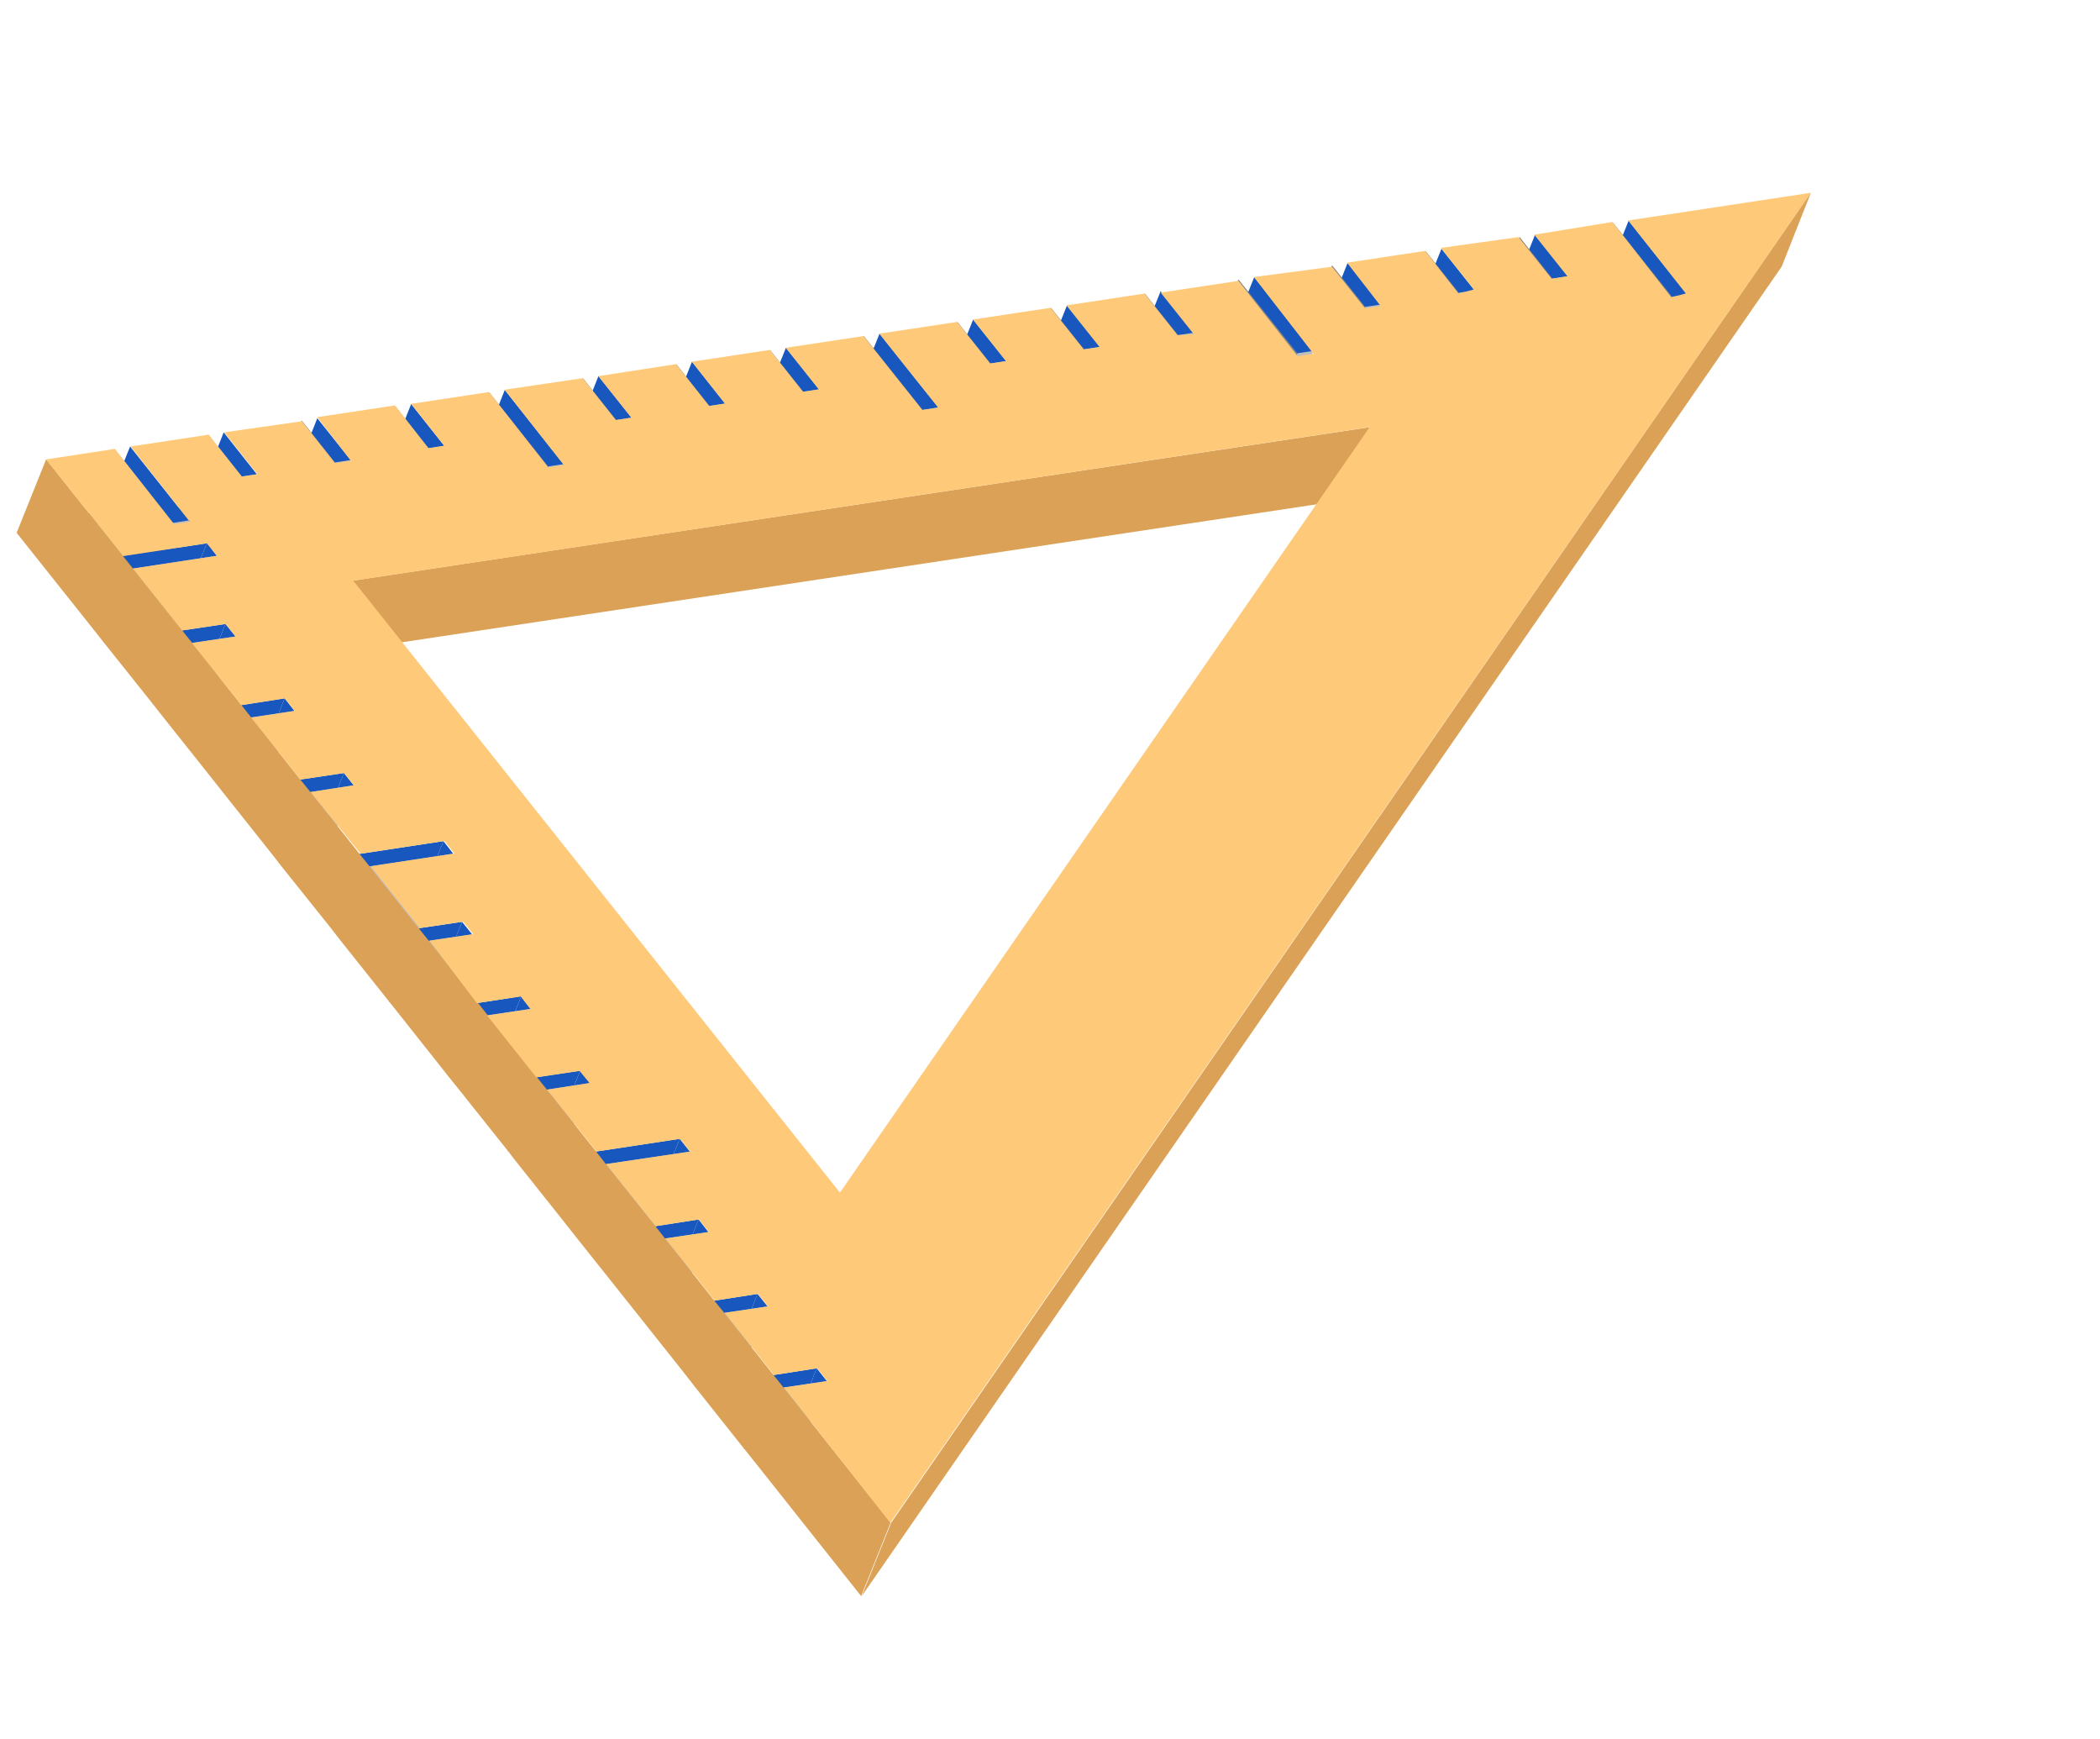 <svg width="279" height="231" viewBox="0 0 279 231" fill="none" xmlns="http://www.w3.org/2000/svg">
    <path d="M224.191 39.106L220.307 48.867L212.498 39.052L216.382 29.291L224.191 39.106Z" fill="#1857BD"/>
    <path d="M224.19 39.107L220.305 48.867L218.209 49.187L222.131 39.416L224.19 39.107Z" fill="#C0BFBF"/>
    <path d="M222.131 39.416L218.209 49.187L210.4 39.371L214.322 29.6L222.131 39.416Z" fill="#868585"/>
    <path d="M208.339 36.691L204.455 46.452L200.062 40.928L203.946 31.168L208.339 36.691Z" fill="#1857BD"/>
    <path d="M208.339 36.692L204.454 46.452L202.358 46.772L206.242 37.012L208.339 36.692Z" fill="#C0BFBF"/>
    <path d="M206.241 37.011L202.357 46.771L197.964 41.248L201.886 31.477L206.241 37.011Z" fill="#868585"/>
    <path d="M195.903 38.569L192.019 48.329L187.588 42.816L191.51 33.045L195.903 38.569Z" fill="#1857BD"/>
    <path d="M193.806 38.888L189.922 48.648L185.528 43.125L189.412 33.364L193.806 38.888Z" fill="#868585"/>
    <path d="M195.903 38.569L192.018 48.329L189.921 48.648L193.806 38.888L195.903 38.569Z" fill="#C0BFBF"/>
    <path d="M183.43 40.456L179.546 50.216L175.152 44.693L179.036 34.932L183.43 40.456Z" fill="#1857BD"/>
    <path d="M181.369 40.765L177.448 50.535L173.054 45.012L176.976 35.241L181.369 40.765Z" fill="#868585"/>
    <path d="M183.429 40.456L179.544 50.216L177.448 50.536L181.37 40.766L183.429 40.456Z" fill="#C0BFBF"/>
    <path d="M174.447 46.614L170.525 56.384L162.716 46.569L166.637 36.799L174.447 46.614Z" fill="#1857BD"/>
    <path d="M174.446 46.614L170.524 56.385L168.427 56.705L172.349 46.934L174.446 46.614Z" fill="#C0BFBF"/>
    <path d="M172.349 46.934L168.427 56.705L160.656 46.879L164.54 37.119L172.349 46.934Z" fill="#868585"/>
    <path d="M158.595 44.199L154.674 53.97L150.28 48.447L154.202 38.676L158.595 44.199Z" fill="#1857BD"/>
    <path d="M158.594 44.199L154.672 53.97L152.613 54.279L156.498 44.519L158.594 44.199Z" fill="#C0BFBF"/>
    <path d="M156.498 44.518L152.614 54.279L148.183 48.766L152.104 38.995L156.498 44.518Z" fill="#868585"/>
    <path d="M146.159 46.076L142.238 55.846L137.844 50.323L141.766 40.552L146.159 46.076Z" fill="#1857BD"/>
    <path d="M146.159 46.076L142.237 55.847L140.14 56.167L144.024 46.406L146.159 46.076Z" fill="#C0BFBF"/>
    <path d="M144.024 46.406L140.14 56.166L135.747 50.643L139.631 40.882L144.024 46.406Z" fill="#868585"/>
    <path d="M133.686 47.963L129.764 57.734L125.371 52.211L129.292 42.44L133.686 47.963Z" fill="#1857BD"/>
    <path d="M133.685 47.963L129.763 57.733L127.704 58.043L131.589 48.283L133.685 47.963Z" fill="#C0BFBF"/>
    <path d="M131.588 48.282L127.704 58.044L123.311 52.52L127.195 42.759L131.588 48.282Z" fill="#868585"/>
    <path d="M124.665 54.132L120.744 63.903L112.935 54.087L116.856 44.316L124.665 54.132Z" fill="#1857BD"/>
    <path d="M122.567 54.451L118.683 64.212L110.874 54.396L114.758 44.636L122.567 54.451Z" fill="#868585"/>
    <path d="M124.664 54.133L120.742 63.903L118.683 64.213L122.567 54.452L124.664 54.133Z" fill="#C0BFBF"/>
    <path d="M108.814 51.717L104.892 61.488L100.498 55.964L104.42 46.194L108.814 51.717Z" fill="#1857BD"/>
    <path d="M106.716 52.037L102.794 61.808L98.401 56.284L102.323 46.513L106.716 52.037Z" fill="#868585"/>
    <path d="M108.813 51.717L104.89 61.488L102.794 61.807L106.716 52.037L108.813 51.717Z" fill="#C0BFBF"/>
    <path d="M96.34 53.604L92.456 63.365L88.062 57.841L91.936 48.043L96.34 53.604Z" fill="#1857BD"/>
    <path d="M94.242 53.923L90.358 63.684L85.965 58.16L89.839 48.362L94.242 53.923Z" fill="#868585"/>
    <path d="M96.339 53.604L92.454 63.365L90.358 63.684L94.242 53.924L96.339 53.604Z" fill="#C0BFBF"/>
    <path d="M83.904 55.48L80.02 65.241L75.626 59.718L79.51 49.957L83.904 55.48Z" fill="#1857BD"/>
    <path d="M83.903 55.481L80.018 65.242L77.922 65.561L81.844 55.791L83.903 55.481Z" fill="#C0BFBF"/>
    <path d="M81.844 55.79L77.922 65.561L73.529 60.038L77.44 50.229L81.844 55.79Z" fill="#868585"/>
    <path d="M74.883 61.65L70.999 71.41L63.19 61.595L67.064 51.797L74.883 61.65Z" fill="#1857BD"/>
    <path d="M74.882 61.65L70.998 71.41L68.901 71.73L72.823 61.959L74.882 61.65Z" fill="#C0BFBF"/>
    <path d="M72.823 61.959L68.901 71.73L61.092 61.915L65.014 52.144L72.823 61.959Z" fill="#868585"/>
    <path d="M59.032 59.234L55.11 69.005L50.717 63.482L54.628 53.673L59.032 59.234Z" fill="#1857BD"/>
    <path d="M56.934 59.554L53.05 69.315L48.657 63.791L52.531 53.993L56.934 59.554Z" fill="#868585"/>
    <path d="M59.031 59.235L55.109 69.005L53.05 69.315L56.934 59.554L59.031 59.235Z" fill="#C0BFBF"/>
    <path d="M46.596 61.112L42.674 70.882L38.281 65.359L42.154 55.561L46.596 61.112Z" fill="#1857BD"/>
    <path d="M44.498 61.431L40.576 71.202L36.183 65.678L40.094 55.87L44.498 61.431Z" fill="#868585"/>
    <path d="M46.595 61.111L42.672 70.882L40.576 71.202L44.498 61.431L46.595 61.111Z" fill="#C0BFBF"/>
    <path d="M34.121 62.998L30.238 72.759L25.844 67.235L29.718 57.437L34.121 62.998Z" fill="#1857BD"/>
    <path d="M34.121 62.999L30.237 72.759L28.14 73.079L32.062 63.308L34.121 62.999Z" fill="#C0BFBF"/>
    <path d="M32.062 63.308L28.14 73.079L23.747 67.556L27.658 57.747L32.062 63.308Z" fill="#868585"/>
    <path d="M182.013 56.742L178.087 66.514L43.042 86.883L46.931 77.121L182.013 56.742Z" fill="#DBA156"/>
    <path d="M25.091 69.13L21.18 78.939L13.371 69.123L17.282 59.315L25.091 69.13Z" fill="#1857BD"/>
    <path d="M25.09 69.13L21.178 78.938L19.119 79.248L22.994 69.45L25.09 69.13Z" fill="#C0BFBF"/>
    <path d="M22.993 69.449L19.12 79.248L11.3 69.394L15.184 59.634L22.993 69.449Z" fill="#868585"/>
    <path d="M28.816 73.824L24.894 83.595L23.607 81.962L27.481 72.163L28.816 73.824Z" fill="#1857BD"/>
    <path d="M27.48 72.163L23.604 81.961L12.457 83.656L16.332 73.858L27.48 72.163Z" fill="#1857BD"/>
    <path d="M28.816 73.824L24.892 83.594L13.744 85.289L17.668 75.519L28.816 73.824Z" fill="#C0BFBF"/>
    <path d="M31.286 84.544L27.364 94.315L26.067 92.645L29.951 82.884L31.286 84.544Z" fill="#1857BD"/>
    <path d="M29.95 82.884L26.065 92.644L20.285 93.547L24.197 83.74L29.95 82.884Z" fill="#1857BD"/>
    <path d="M31.286 84.545L27.363 94.315L21.61 95.171L25.533 85.4L31.286 84.545Z" fill="#C0BFBF"/>
    <path d="M39.114 94.436L35.23 104.197L33.942 102.564L37.816 92.765L39.114 94.436Z" fill="#1857BD"/>
    <path d="M37.816 92.765L33.941 102.563L28.151 103.429L32.073 93.658L37.816 92.765Z" fill="#1857BD"/>
    <path d="M39.114 94.436L35.228 104.196L29.485 105.089L33.36 95.291L39.114 94.436Z" fill="#C0BFBF"/>
    <path d="M46.98 104.317L43.106 114.116L41.77 112.455L45.692 102.684L46.98 104.317Z" fill="#1857BD"/>
    <path d="M45.692 102.684L41.769 112.455L36.016 113.31L39.901 103.549L45.692 102.684Z" fill="#1857BD"/>
    <path d="M46.979 104.318L43.104 114.115L37.313 114.981L41.236 105.211L46.979 104.318Z" fill="#C0BFBF"/>
    <path d="M60.213 113.408L56.329 123.168L54.994 121.508L58.916 111.737L60.213 113.408Z" fill="#1857BD"/>
    <path d="M58.915 111.737L54.992 121.507L43.882 123.191L47.767 113.432L58.915 111.737Z" fill="#1857BD"/>
    <path d="M60.212 113.407L56.327 123.167L45.179 124.862L49.103 115.092L60.212 113.407Z" fill="#C0BFBF"/>
    <path d="M62.721 124.118L58.799 133.889L57.502 132.218L61.386 122.457L62.721 124.118Z" fill="#1857BD"/>
    <path d="M61.385 122.457L57.5 132.217L51.72 133.12L55.632 123.312L61.385 122.457Z" fill="#1857BD"/>
    <path d="M62.72 124.118L58.797 133.888L53.044 134.743L56.967 124.973L62.72 124.118Z" fill="#C0BFBF"/>
    <path d="M70.549 134.01L66.665 143.77L65.33 142.11L69.252 132.339L70.549 134.01Z" fill="#1857BD"/>
    <path d="M69.251 132.339L65.328 142.109L59.585 143.002L63.508 133.232L69.251 132.339Z" fill="#1857BD"/>
    <path d="M70.549 134.009L66.663 143.769L60.92 144.662L64.796 134.864L70.549 134.009Z" fill="#C0BFBF"/>
    <path d="M78.405 143.853L74.493 153.662L73.196 151.991L77.08 142.23L78.405 143.853Z" fill="#1857BD"/>
    <path d="M77.079 142.23L73.194 151.99L67.441 152.846L71.326 143.085L77.079 142.23Z" fill="#1857BD"/>
    <path d="M78.404 143.853L74.491 153.661L68.738 154.516L72.661 144.746L78.404 143.853Z" fill="#C0BFBF"/>
    <path d="M91.648 152.981L87.764 162.741L86.429 161.081L90.303 151.282L91.648 152.981Z" fill="#1857BD"/>
    <path d="M90.302 151.282L86.427 161.08L75.269 162.737L79.192 152.967L90.302 151.282Z" fill="#1857BD"/>
    <path d="M91.647 152.98L87.762 162.741L76.614 164.435L80.49 154.638L91.647 152.98Z" fill="#C0BFBF"/>
    <path d="M94.108 163.664L90.224 173.424L88.899 171.801L92.811 161.993L94.108 163.664Z" fill="#1857BD"/>
    <path d="M92.811 161.993L88.898 171.801L83.145 172.657L87.068 162.886L92.811 161.993Z" fill="#1857BD"/>
    <path d="M94.108 163.664L90.222 173.424L84.48 174.317L88.355 164.519L94.108 163.664Z" fill="#C0BFBF"/>
    <path d="M101.974 173.545L98.052 183.315L96.765 181.682L100.639 171.884L101.974 173.545Z" fill="#1857BD"/>
    <path d="M100.638 171.884L96.763 181.682L91.01 182.538L94.896 172.777L100.638 171.884Z" fill="#1857BD"/>
    <path d="M101.973 173.545L98.05 183.315L92.308 184.208L96.22 174.4L101.973 173.545Z" fill="#C0BFBF"/>
    <path d="M109.85 183.464L105.928 193.235L104.593 191.574L108.505 181.766L109.85 183.464Z" fill="#1857BD"/>
    <path d="M108.504 181.766L104.591 191.574L98.838 192.429L102.761 182.659L108.504 181.766Z" fill="#1857BD"/>
    <path d="M109.849 183.464L105.926 193.235L100.173 194.09L104.096 184.32L109.849 183.464Z" fill="#C0BFBF"/>
    <path d="M118.329 202.26L104.095 184.316L102.761 182.656L96.219 174.398L94.895 172.775L88.354 164.517L87.067 162.884L80.488 154.636L79.191 152.965L72.66 144.745L71.325 143.084L64.794 134.864L63.507 133.231L56.966 124.973L55.631 123.312L49.1 115.092L47.765 113.431L41.234 105.211L39.899 103.551L33.358 95.293L32.071 93.659L25.53 85.401L24.195 83.741L17.664 75.521L16.329 73.86L6.131 61.011L2.21 70.782L12.456 83.658L13.743 85.291L20.138 93.306L21.609 95.172L27.588 102.693L29.485 105.091L36.016 113.311L37.313 114.982L43.881 123.192L45.178 124.863L51.216 132.448L53.044 134.744L59.585 143.002L60.92 144.662L67.441 152.845L68.187 153.816L68.496 154.217L68.738 154.516L74.776 162.101L76.614 164.434L82.284 171.553L84.48 174.315L91.011 182.535L92.308 184.206L98.839 192.426L100.174 194.087L114.407 212.03L118.329 202.26Z" fill="#DBA156"/>
    <path d="M118.286 202.289L104.158 184.317L109.911 183.462L108.566 181.763L102.822 182.657L96.278 174.399L102.031 173.544L100.695 171.884L94.952 172.777L88.407 164.52L94.16 163.664L92.862 161.994L87.119 162.887L80.537 154.64L91.694 152.982L90.348 151.284L79.239 152.969L72.704 144.75L78.334 143.887L77.008 142.264L71.255 143.12L64.721 134.9L70.474 134.045L69.176 132.374L63.347 133.25L57.076 124.96L62.867 124.094L61.532 122.434L55.778 123.289L49.244 115.07L60.353 113.385L59.055 111.714L47.908 113.409L41.26 105.22L47.003 104.327L45.715 102.694L39.924 103.56L33.39 95.34L39.17 94.437L37.835 92.776L32.092 93.67L25.509 85.422L31.3 84.557L29.964 82.897L24.211 83.752L17.676 75.533L28.823 73.837L27.487 72.177L16.341 73.872L6.137 61.025L15.262 59.629L23.125 69.632L25.222 69.313L17.359 59.31L27.731 57.741L32.136 63.302L34.196 62.992L29.79 57.432L40.108 55.959L44.513 61.52L46.61 61.2L42.144 55.413L52.478 53.855L56.914 59.529L59.011 59.209L54.606 53.648L64.978 52.08L72.841 62.083L74.901 61.773L67.037 51.77L77.42 50.24L81.825 55.8L83.885 55.491L79.489 49.968L89.814 48.372L94.219 53.932L96.316 53.613L91.911 48.052L102.283 46.484L106.689 52.044L108.786 51.725L104.39 46.202L114.725 44.643L122.538 54.458L124.635 54.138L116.822 44.324L127.157 42.765L131.552 48.288L133.649 47.969L129.254 42.446L139.588 40.888L143.984 46.411L146.081 46.091L141.685 40.568L152.058 38.999L156.453 44.523L158.601 44.391L154.205 38.868L164.54 37.31L172.403 47.313L174.5 46.993L166.586 36.802L176.972 35.432L181.367 40.955L183.426 40.645L178.97 34.896L189.343 33.328L193.778 39.002L195.815 38.456L191.419 32.933L201.747 31.498L206.142 37.021L208.239 36.701L203.844 31.178L214.223 29.486L222.049 39.5L223.972 38.984L216.313 29.29L240.591 25.61L118.286 202.289ZM46.932 77.139L111.592 158.428L181.97 56.738L46.932 77.139Z" fill="#FECA7A"/>
    <path d="M240.588 25.613L236.713 35.411L114.486 212.034L118.409 202.264L240.588 25.613Z" fill="#DBA156"/>
</svg>
